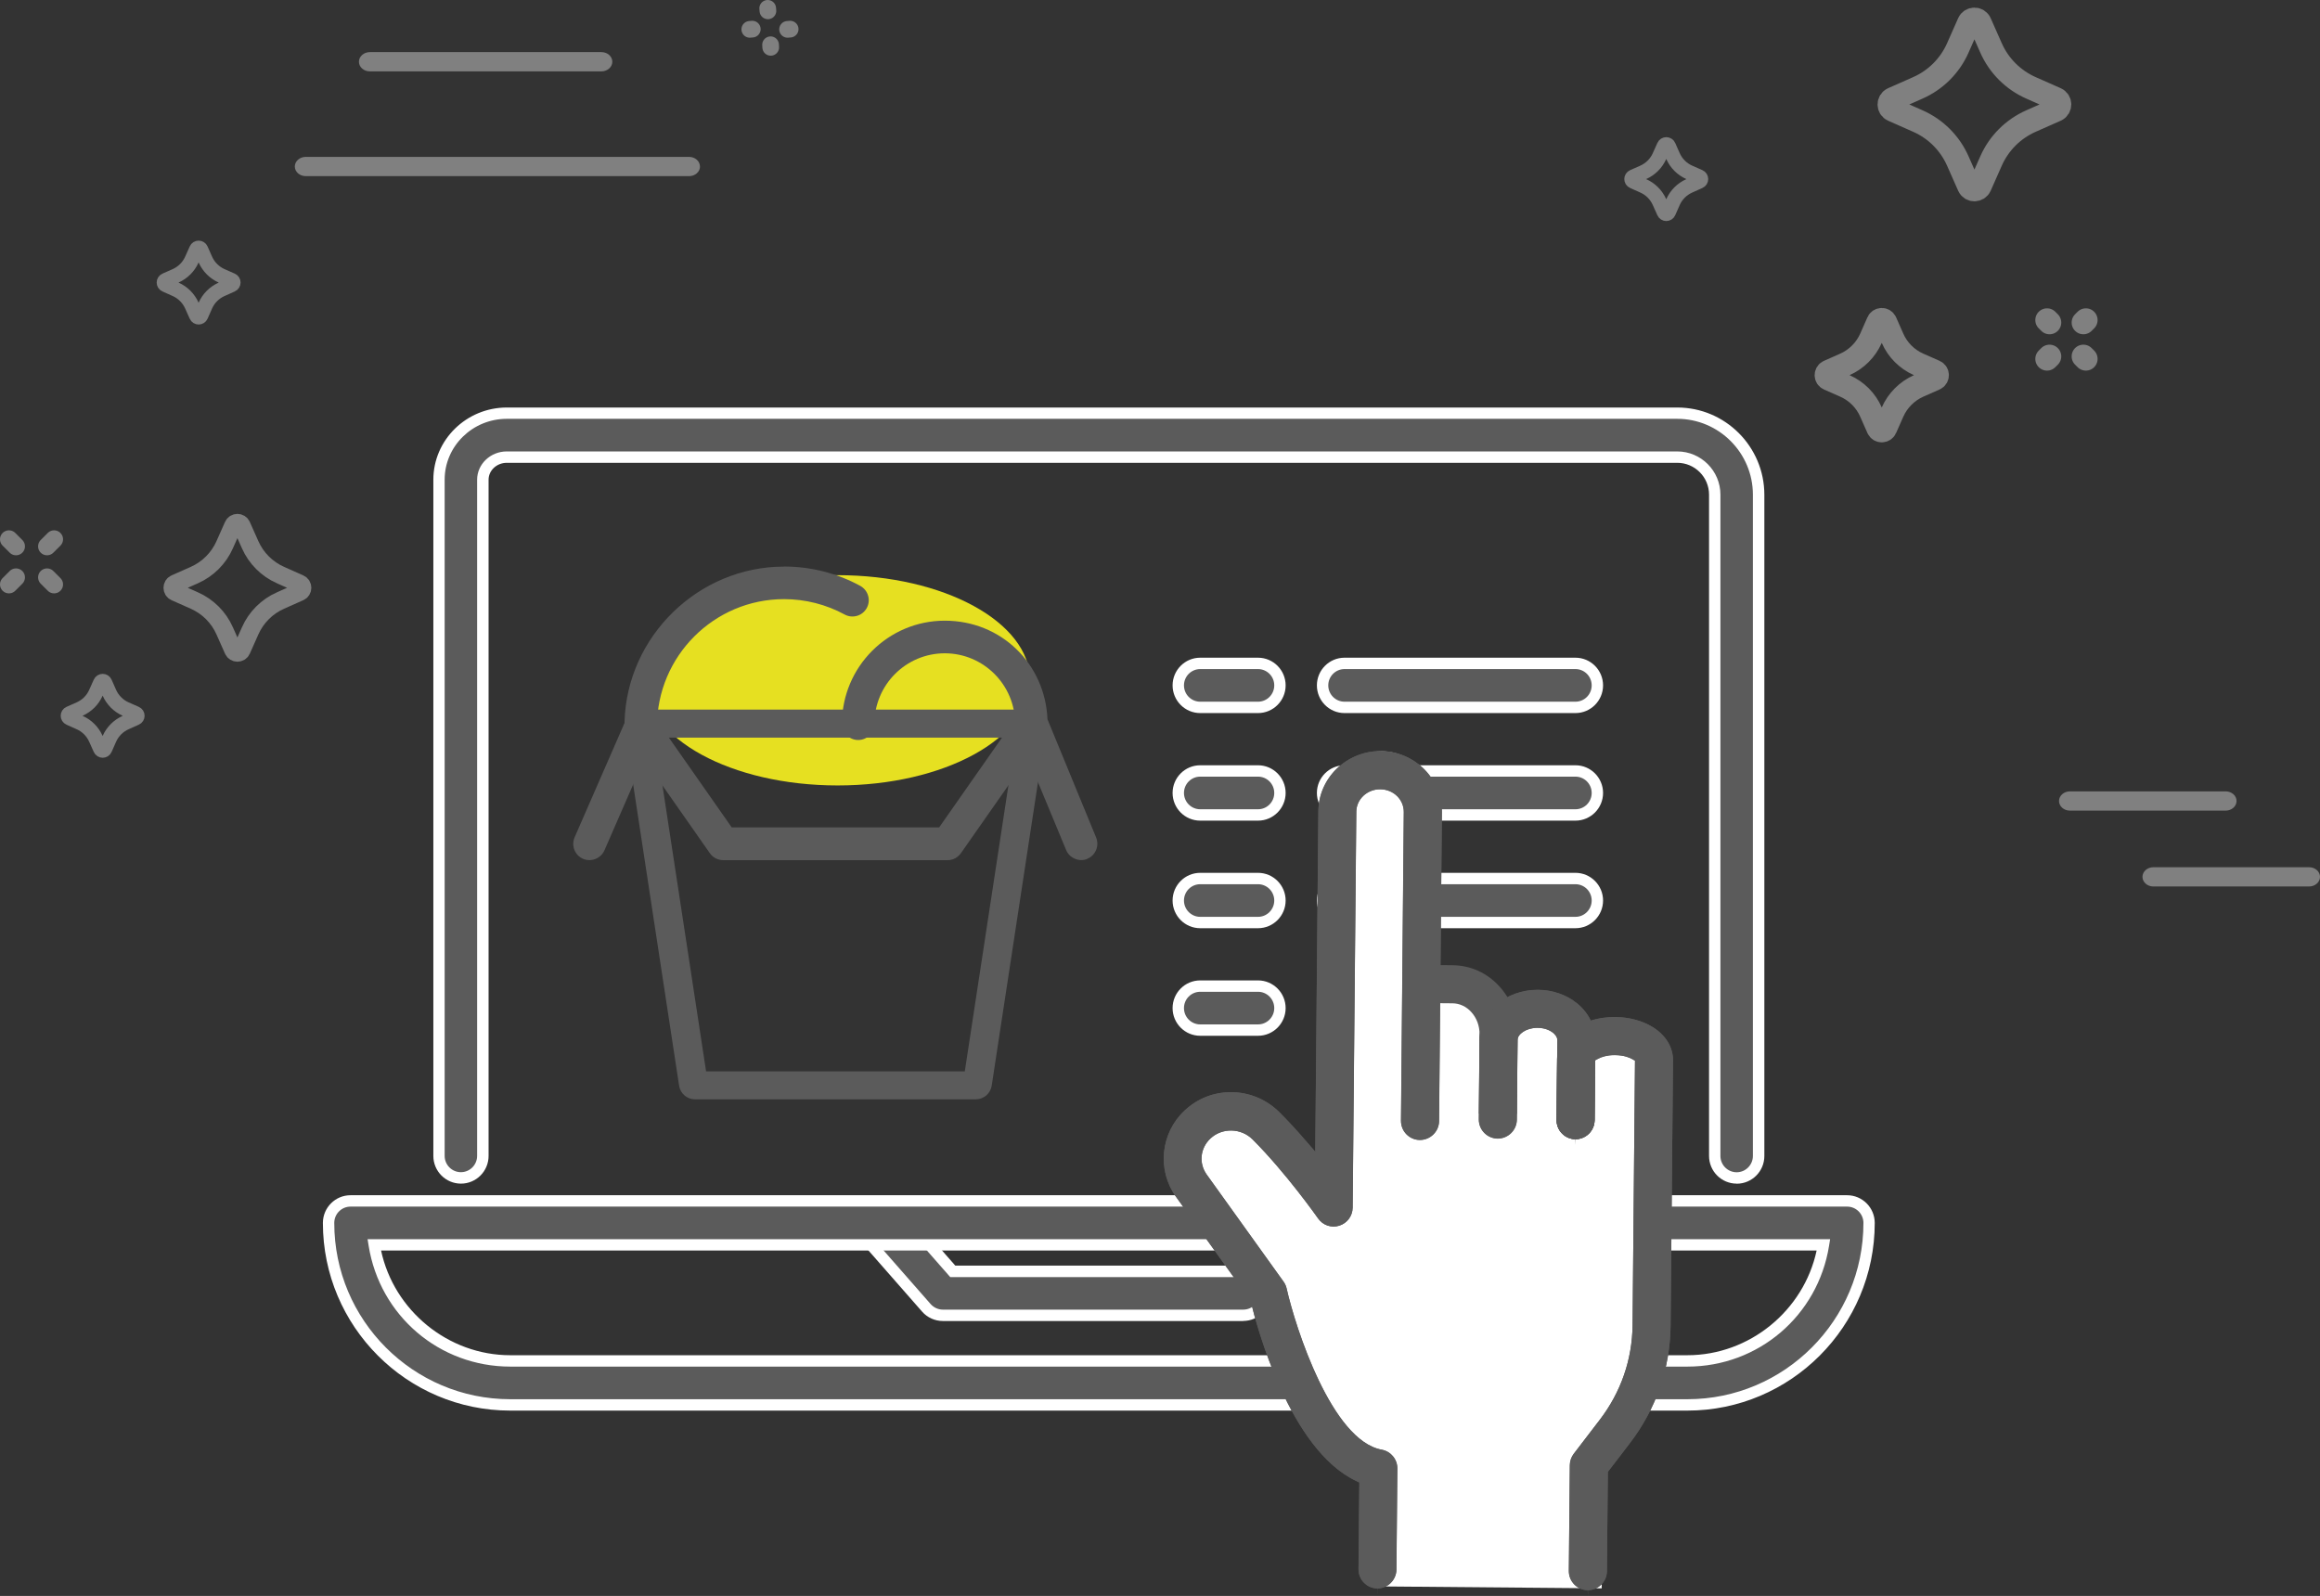 <svg xmlns="http://www.w3.org/2000/svg" id="Layer_2" viewBox="0 0 305.8 210.38"><rect x="0" y="0" width="305.8" height="210.38" fill="#333333" stroke="none"/><defs><style>.cls-1,.cls-2,.cls-3,.cls-4,.cls-5{fill:none;}.cls-6{fill:#e6e021;}.cls-7{fill:#fff;}.cls-8{fill:gray;}.cls-9{fill:#5b5b5b;}.cls-2{stroke-width:3.09px;}.cls-2,.cls-3,.cls-4,.cls-5{stroke:gray;stroke-linecap:round;stroke-linejoin:round;}.cls-3{stroke-width:2.36px;}.cls-4{stroke-width:1.93px;}.cls-5{stroke-width:2.2px;}</style></defs><g id="Layer_1-2"><path class="cls-6" d="M135.77,89.68c0,7.65-11.35,13.86-25.36,13.86s-25.36-6.2-25.36-13.86,11.35-13.86,25.36-13.86,25.36,6.21,25.36,13.86"></path><g><path class="cls-9" d="M228.91,155.28c-1.6,0-2.89-1.3-2.89-2.9V65.21c0-2.73-2.22-4.95-4.94-4.95H66.8c-1.74,0-3.15,1.33-3.15,2.98v89.14c0,1.6-1.3,2.9-2.89,2.9s-2.89-1.3-2.89-2.9V63.24c0-4.84,4.01-8.77,8.94-8.77H221.08c5.92,0,10.73,4.82,10.73,10.75v87.17c0,1.6-1.29,2.9-2.89,2.9"></path><path class="cls-7" d="M228.91,156.03c-2.01,0-3.64-1.64-3.64-3.65V65.21c0-2.32-1.88-4.2-4.19-4.2H66.8c-1.32,0-2.4,1-2.4,2.23v89.14c0,2.01-1.63,3.65-3.64,3.65s-3.64-1.64-3.64-3.65V63.24c0-5.25,4.35-9.52,9.69-9.52H221.08c6.33,0,11.48,5.16,11.48,11.5v87.17c0,2.01-1.63,3.65-3.64,3.65ZM66.8,59.51H221.08c3.14,0,5.69,2.56,5.69,5.7v87.17c0,1.19,.96,2.15,2.14,2.15s2.14-.96,2.14-2.15V65.21c0-5.51-4.48-10-9.98-10H66.8c-4.51,0-8.19,3.6-8.19,8.02v89.14c0,1.19,.96,2.15,2.14,2.15s2.14-.96,2.14-2.15V63.24c0-2.05,1.75-3.73,3.9-3.73Z"></path></g><g><path class="cls-9" d="M163.87,173.39h-39.59c-.83,0-1.62-.36-2.17-.99l-7.7-8.79,4.35-3.83,6.84,7.8h37.01l7.16-7.85,4.27,3.91-8.03,8.79c-.55,.6-1.32,.94-2.13,.94"></path><path class="cls-7" d="M163.87,174.14h-39.59c-1.05,0-2.05-.45-2.74-1.24l-8.2-9.35,5.47-4.82,7.11,8.11h36.34l7.45-8.16,5.38,4.93-8.53,9.34c-.69,.75-1.67,1.18-2.69,1.18Zm-48.41-10.45l7.21,8.22c.41,.46,1,.73,1.61,.73h39.59c.6,0,1.18-.25,1.58-.7l7.52-8.23-3.16-2.9-6.88,7.54h-37.68l-6.57-7.49-3.22,2.84Z"></path></g><g><path class="cls-9" d="M222.42,185.2H67.26c-13.21,0-23.95-10.76-23.95-23.99,0-1.6,1.3-2.9,2.89-2.9H243.47c1.6,0,2.89,1.3,2.89,2.9,0,13.23-10.74,23.99-23.95,23.99m-173.09-21.09c1.39,8.66,8.9,15.3,17.93,15.3H222.42c9.03,0,16.54-6.64,17.93-15.3H49.32Z"></path><path class="cls-7" d="M222.42,185.95H67.26c-13.62,0-24.7-11.1-24.7-24.74,0-2.01,1.63-3.65,3.64-3.65H243.47c2.01,0,3.64,1.64,3.64,3.65,0,13.64-11.08,24.74-24.7,24.74Zm-176.22-26.89c-1.18,0-2.14,.96-2.14,2.15,0,12.82,10.41,23.24,23.2,23.24H222.42c12.79,0,23.2-10.43,23.2-23.24,0-1.18-.96-2.15-2.14-2.15H46.2Zm176.22,21.09H67.26c-9.34,0-17.19-6.7-18.67-15.93l-.14-.87H241.23l-.14,.87c-1.48,9.23-9.33,15.93-18.67,15.93Zm-172.19-15.3c1.7,7.93,8.86,13.8,17.03,13.8H222.42c8.17,0,15.33-5.87,17.03-13.8H50.23Z"></path></g><path class="cls-1" d="M138.08,94.83c-.31-7.29-6.25-13-13.54-13s-13.55,6.09-13.55,13.58c0,1.19,.96,2.15,2.14,2.15s2.14-.96,2.14-2.15c0-5.12,4.16-9.28,9.27-9.28s9.27,4.16,9.27,9.28c0,.29,.05,.56,.16,.83l6.57,15.83c.44,1.07,1.74,1.61,2.8,1.16,1.09-.46,1.61-1.71,1.16-2.81l-6.41-15.58Z"></path><g><path class="cls-9" d="M207.66,93.25h-30.44c-1.6,0-2.89-1.3-2.89-2.9s1.3-2.9,2.89-2.9h30.44c1.6,0,2.89,1.3,2.89,2.9s-1.29,2.9-2.89,2.9"></path><path class="cls-7" d="M207.66,94h-30.44c-2.01,0-3.64-1.64-3.64-3.65s1.63-3.65,3.64-3.65h30.44c2.01,0,3.64,1.64,3.64,3.65s-1.63,3.65-3.64,3.65Zm-30.44-5.8c-1.18,0-2.14,.96-2.14,2.15s.96,2.15,2.14,2.15h30.44c1.18,0,2.14-.96,2.14-2.15s-.96-2.15-2.14-2.15h-30.44Z"></path></g><g><path class="cls-9" d="M165.82,93.25h-7.63c-1.6,0-2.89-1.3-2.89-2.9s1.3-2.9,2.89-2.9h7.63c1.6,0,2.89,1.3,2.89,2.9s-1.29,2.9-2.89,2.9"></path><path class="cls-7" d="M165.82,94h-7.62c-2.01,0-3.64-1.64-3.64-3.65s1.63-3.65,3.64-3.65h7.62c2.01,0,3.64,1.64,3.64,3.65s-1.63,3.65-3.64,3.65Zm-7.62-5.8c-1.18,0-2.14,.96-2.14,2.15s.96,2.15,2.14,2.15h7.62c1.18,0,2.14-.96,2.14-2.15s-.96-2.15-2.14-2.15h-7.62Z"></path></g><g><path class="cls-9" d="M207.66,107.43h-30.44c-1.6,0-2.89-1.3-2.89-2.9s1.3-2.9,2.89-2.9h30.44c1.6,0,2.89,1.3,2.89,2.9s-1.29,2.9-2.89,2.9"></path><path class="cls-7" d="M207.66,108.18h-30.44c-2.01,0-3.64-1.64-3.64-3.65s1.63-3.65,3.64-3.65h30.44c2.01,0,3.64,1.64,3.64,3.65s-1.63,3.65-3.64,3.65Zm-30.44-5.8c-1.18,0-2.14,.96-2.14,2.15s.96,2.15,2.14,2.15h30.44c1.18,0,2.14-.96,2.14-2.15s-.96-2.15-2.14-2.15h-30.44Z"></path></g><g><path class="cls-9" d="M165.82,107.43h-7.63c-1.6,0-2.89-1.3-2.89-2.9s1.3-2.9,2.89-2.9h7.63c1.6,0,2.89,1.3,2.89,2.9s-1.29,2.9-2.89,2.9"></path><path class="cls-7" d="M165.82,108.18h-7.62c-2.01,0-3.64-1.64-3.64-3.65s1.63-3.65,3.64-3.65h7.62c2.01,0,3.64,1.64,3.64,3.65s-1.63,3.65-3.64,3.65Zm-7.62-5.8c-1.18,0-2.14,.96-2.14,2.15s.96,2.15,2.14,2.15h7.62c1.18,0,2.14-.96,2.14-2.15s-.96-2.15-2.14-2.15h-7.62Z"></path></g><g><path class="cls-9" d="M207.66,121.61h-30.44c-1.6,0-2.89-1.3-2.89-2.9s1.3-2.9,2.89-2.9h30.44c1.6,0,2.89,1.3,2.89,2.9s-1.29,2.9-2.89,2.9"></path><path class="cls-7" d="M207.66,122.36h-30.44c-2.01,0-3.64-1.64-3.64-3.65s1.63-3.65,3.64-3.65h30.44c2.01,0,3.64,1.64,3.64,3.65s-1.63,3.65-3.64,3.65Zm-30.44-5.8c-1.18,0-2.14,.96-2.14,2.15s.96,2.15,2.14,2.15h30.44c1.18,0,2.14-.96,2.14-2.15s-.96-2.15-2.14-2.15h-30.44Z"></path></g><g><path class="cls-9" d="M165.82,121.61h-7.63c-1.6,0-2.89-1.3-2.89-2.9s1.3-2.9,2.89-2.9h7.63c1.6,0,2.89,1.3,2.89,2.9s-1.29,2.9-2.89,2.9"></path><path class="cls-7" d="M165.82,122.36h-7.62c-2.01,0-3.64-1.64-3.64-3.65s1.63-3.65,3.64-3.65h7.62c2.01,0,3.64,1.64,3.64,3.65s-1.63,3.65-3.64,3.65Zm-7.62-5.8c-1.18,0-2.14,.96-2.14,2.15s.96,2.15,2.14,2.15h7.62c1.18,0,2.14-.96,2.14-2.15s-.96-2.15-2.14-2.15h-7.62Z"></path></g><g><path class="cls-9" d="M165.82,135.79h-7.63c-1.6,0-2.89-1.3-2.89-2.9s1.3-2.9,2.89-2.9h7.63c1.6,0,2.89,1.3,2.89,2.9s-1.29,2.9-2.89,2.9"></path><path class="cls-7" d="M165.82,136.54h-7.62c-2.01,0-3.64-1.64-3.64-3.65s1.63-3.65,3.64-3.65h7.62c2.01,0,3.64,1.64,3.64,3.65s-1.63,3.65-3.64,3.65Zm-7.62-5.8c-1.18,0-2.14,.96-2.14,2.15s.96,2.15,2.14,2.15h7.62c1.18,0,2.14-.96,2.14-2.15s-.96-2.15-2.14-2.15h-7.62Z"></path></g><g><path class="cls-7" d="M214.1,135.92h0c-2.92-.03-5.3,1.4-5.32,3.18l.02-2.61c.02-2.35-2.33-4.27-5.25-4.29-2.92-.03-5.31,1.85-5.33,4.2v-.7c.04-3.74-2.76-6.79-6.25-6.82l-4.26-.03,.21-23.36c.03-3.13-2.55-5.68-5.76-5.71-3.21-.03-5.83,2.49-5.86,5.61l-.49,53.8s-4.39-6.3-9.2-11.09c-2.53-2.53-6.67-2.63-9.29-.19-2.35,2.19-2.71,5.72-.85,8.31l10.44,14.56s4.94,22.04,14.98,23.87l-.13,13.72,28.6,.25,.13-14.37,3.53-4.62c3.19-4.17,4.94-9.22,4.98-14.42l.26-27.78,.07-8.24c.02-1.78-2.34-3.25-5.26-3.27"></path><path class="cls-7" d="M211.12,209.38l-30.1-.26,.13-13.86c-9.66-2.53-14.43-22.07-14.92-24.15l-10.36-14.43c-2.1-2.92-1.7-6.83,.95-9.3,2.89-2.69,7.53-2.6,10.33,.21,3.21,3.2,6.26,7.1,7.94,9.35l.47-51.54c.03-3.52,2.97-6.36,6.56-6.36h.05c1.75,.02,3.39,.69,4.62,1.91,1.23,1.22,1.9,2.84,1.89,4.56l-.21,22.6,3.51,.02c1.9,.02,3.67,.82,5,2.26,.8,.87,1.38,1.92,1.7,3.05,1.11-1.22,2.86-1.99,4.88-1.99,1.58,.01,3.07,.53,4.2,1.45,1.16,.95,1.8,2.21,1.8,3.56,1.11-.81,2.69-1.28,4.55-1.29,1.55,.01,3.01,.4,4.12,1.09,1.22,.76,1.89,1.81,1.88,2.94l-.33,36.02c-.05,5.4-1.83,10.54-5.14,14.87l-3.38,4.42-.14,14.87Zm-28.59-1.75l27.1,.24,.13-13.87,3.68-4.82c3.11-4.07,4.78-8.9,4.83-13.97l.33-36.02c0-.8-.73-1.38-1.17-1.65-.88-.55-2.06-.85-3.34-.86h0c-2.39,0-4.55,1.12-4.56,2.44h-1.5v-.02l.02-2.61c0-.9-.43-1.77-1.25-2.43-.86-.7-2.02-1.1-3.26-1.11-2.52-.03-4.54,1.52-4.57,3.45h0s-1.5,0-1.5,0v-.7c.02-1.62-.55-3.14-1.6-4.28-1.04-1.13-2.43-1.76-3.9-1.78l-5.01-.03,.22-24.11c.01-1.31-.5-2.54-1.44-3.48-.95-.94-2.22-1.46-3.57-1.48h-.04c-2.77,0-5.04,2.18-5.06,4.87l-.52,56.15-1.34-1.92c-.04-.06-4.41-6.3-9.11-10.99-2.25-2.24-5.95-2.32-8.25-.17-2.09,1.95-2.4,5.03-.75,7.33l10.53,14.68,.03,.15c.05,.22,4.94,21.57,14.38,23.29l.62,.11-.12,13.6Z"></path></g><g><path class="cls-7" d="M187.16,147.77l.37-40.7c.03-3.04-2.47-5.51-5.59-5.54-3.11-.03-5.66,2.41-5.69,5.45l-.48,52.2s-4.26-6.11-8.92-10.76c-2.46-2.45-6.47-2.55-9.01-.18-2.28,2.12-2.63,5.55-.82,8.06l10.13,14.12s4.79,21.38,14.53,23.15l-.12,13.31,5.6-59.11Z"></path><path class="cls-7" d="M182.3,206.95l-1.5-.08,.12-12.7c-9.37-2.48-14-21.39-14.47-23.44l-10.04-14c-2.01-2.8-1.62-6.69,.92-9.05,2.81-2.62,7.32-2.53,10.05,.2,3.09,3.08,6.03,6.83,7.67,9.02l.46-49.93c.03-3.42,2.89-6.19,6.39-6.19h.05c1.7,.02,3.3,.68,4.49,1.86,1.2,1.19,1.85,2.77,1.84,4.44l-.38,40.76-5.6,59.11Zm-20.07-59.68c-1.4,0-2.8,.5-3.88,1.51-2.02,1.88-2.32,4.85-.72,7.08l10.22,14.24,.03,.15c.05,.21,4.79,20.92,13.93,22.58l.32,.06,4.28-45.16,.37-40.67c.01-1.26-.48-2.46-1.39-3.36-.92-.91-2.14-1.41-3.45-1.43-2.67-.02-4.91,2.09-4.93,4.7l-.5,54.54-1.34-1.92c-.04-.06-4.28-6.11-8.84-10.66-1.12-1.11-2.6-1.67-4.09-1.67Z"></path></g><g><path class="cls-9" d="M181.56,209.39c1.37,0,2.49-1.12,2.51-2.49l.12-13.31c.01-1.23-.86-2.27-2.06-2.49-6.59-1.2-11.38-16.11-12.53-21.23-.07-.33-.21-.64-.41-.92l-10.13-14.12c-1.07-1.49-.86-3.5,.5-4.76,1.54-1.44,4.03-1.38,5.54,.12,4.44,4.43,8.61,10.37,8.65,10.43,.62,.89,1.75,1.27,2.78,.95,1.05-.33,1.75-1.28,1.77-2.38l.48-52.2c.02-1.63,1.42-2.95,3.13-2.95,.88,0,1.67,.33,2.26,.91,.57,.57,.88,1.31,.87,2.09l-.37,40.7c0,.67,.25,1.3,.72,1.78s1.1,.74,1.77,.75c1.39,0,2.51-1.12,2.53-2.49l.37-40.7c.02-2.15-.82-4.18-2.36-5.71-1.52-1.51-3.55-2.35-5.71-2.37-4.52,0-8.17,3.56-8.21,7.93l-.41,44.89-1.3-1.5c-1.19-1.38-2.34-2.62-3.42-3.7-1.77-1.76-4.07-2.65-6.38-2.65s-4.38,.8-6.11,2.41c-3.18,2.96-3.68,7.85-1.15,11.37l9.84,13.71,.03,.14c.78,3.22,5.1,19.47,13.87,23.61l.43,.21-.11,11.43c0,.67,.25,1.3,.72,1.78,.47,.48,1.1,.75,1.76,.75l.02,.75h0v-.75Z"></path><path class="cls-9" d="M181.56,210.14l-.02-.75c-.67,0-1.3-.27-1.76-.75-.47-.48-.72-1.11-.72-1.78l.11-11.43-.43-.21c-8.77-4.14-13.09-20.39-13.87-23.61l-.03-.14-9.84-13.71c-2.53-3.52-2.03-8.41,1.15-11.37,1.73-1.61,3.92-2.41,6.11-2.41,2.3,0,4.61,.89,6.38,2.65,1.08,1.08,2.23,2.32,3.42,3.7l1.3,1.5,.41-44.89c.04-4.37,3.69-7.93,8.21-7.93,2.16,.02,4.19,.86,5.71,2.37,1.54,1.53,2.38,3.56,2.36,5.71l-.37,40.7c-.01,1.37-1.14,2.49-2.53,2.49-.67,0-1.3-.27-1.77-.75s-.72-1.11-.72-1.78l.37-40.7c0-.78-.3-1.52-.87-2.09-.59-.58-1.38-.91-2.26-.91-1.71,0-3.12,1.32-3.13,2.95l-.48,52.2c-.01,1.1-.72,2.05-1.77,2.38-1.04,.33-2.16-.06-2.78-.95-.04-.05-4.21-6-8.65-10.43-1.51-1.51-4-1.56-5.54-.12-1.36,1.26-1.57,3.26-.5,4.76l10.13,14.12c.2,.27,.34,.59,.41,.92,1.16,5.13,5.94,20.03,12.53,21.23,1.2,.22,2.07,1.27,2.06,2.49l-.12,13.31c-.01,1.37-1.14,2.49-2.51,2.49v.75h0Z"></path></g><path class="cls-9" d="M191.48,127.24l-3.38-.03-.04,5.02,3.38,.03c.93,0,1.82,.41,2.49,1.15,.71,.78,1.1,1.82,1.09,2.93l-.09,10.46,5.01,.05,.1-10.46c.02-2.4-.84-4.66-2.42-6.38-1.62-1.77-3.8-2.75-6.14-2.77Z"></path><g><path class="cls-9" d="M207.88,132.27c-1.4-1.15-3.24-1.79-5.18-1.8-4.24,0-7.66,2.94-7.69,6.56l-.09,10.52c-.01,1.38,1.1,2.52,2.48,2.53,1.39,0,2.51-1.12,2.53-2.49l.09-10.52c.01-.75,1.13-1.59,2.61-1.59,.84,0,1.57,.25,2.09,.67,.21,.17,.55,.52,.55,.95l-.1,10.53c0,.67,.25,1.3,.72,1.78s1.1,.75,1.76,.75l.02,.75v-.75c1.37,0,2.49-1.12,2.51-2.49l.09-10.52c.02-1.85-.86-3.63-2.4-4.9Z"></path><path class="cls-9" d="M210.19,147.69c-.01,1.37-1.14,2.49-2.51,2.49v.75l-.02-.75c-.67,0-1.29-.27-1.76-.75s-.72-1.11-.72-1.78l.1-10.53c0-.43-.35-.78-.55-.95-.52-.43-1.25-.67-2.09-.67-1.48,0-2.6,.84-2.61,1.59l-.09,10.52c-.01,1.37-1.14,2.49-2.53,2.49-1.38-.01-2.49-1.15-2.48-2.53l.09-10.52c.03-3.62,3.45-6.56,7.69-6.56,1.94,.02,3.78,.66,5.18,1.8,1.54,1.26,2.41,3.05,2.4,4.9l-.09,10.52Z"></path></g><g><path class="cls-9" d="M217.85,135.4c-1.35-.84-3.09-1.31-4.92-1.33h-.11c-4.29,0-7.55,2.4-7.58,5.57l-.07,8c-.01,1.38,1.1,2.52,2.48,2.53,1.39,0,2.51-1.12,2.53-2.49l.07-7.9,.39-.21c.44-.24,1.2-.48,2.08-.48,.06,0,.12,0,.19,0,1.18,0,1.94,.36,2.21,.51l.39,.22-.32,34.86c-.04,4.53-1.53,8.85-4.32,12.48l-3.43,4.48c-.33,.43-.51,.96-.52,1.51l-.13,13.94c0,.67,.25,1.3,.72,1.78,.47,.48,1.1,.75,1.77,.75l.02,.75v-.75c1.37,0,2.49-1.12,2.51-2.49l.12-13.1,2.92-3.81c3.45-4.51,5.3-9.87,5.35-15.49l.32-34.95c.02-1.72-.96-3.32-2.67-4.38Z"></path><path class="cls-9" d="M220.2,174.73c-.05,5.63-1.9,10.98-5.35,15.49l-2.92,3.81-.12,13.1c-.01,1.37-1.14,2.49-2.51,2.49v.75l-.02-.75c-.67,0-1.3-.27-1.77-.75-.47-.48-.72-1.11-.72-1.78l.13-13.94c0-.54,.19-1.08,.52-1.51l3.43-4.48c2.78-3.64,4.28-7.95,4.32-12.48l.32-34.86-.39-.22c-.27-.15-1.03-.5-2.21-.51-.06,0-.12,0-.19,0-.88,0-1.64,.24-2.08,.48l-.39,.21-.07,7.9c-.01,1.37-1.14,2.49-2.53,2.49-1.38-.01-2.49-1.15-2.48-2.53l.07-8c.03-3.18,3.29-5.57,7.58-5.57h.11c1.83,.02,3.57,.49,4.92,1.33,1.71,1.07,2.68,2.66,2.67,4.38l-.32,34.95Z"></path></g><path class="cls-3" d="M25.61,75.81l-2.52,1.12c-.48,.21-.48,.9,0,1.11l2.52,1.12c1.79,.79,3.22,2.22,4.01,4.01l1.12,2.52c.21,.48,.9,.48,1.11,0l1.12-2.52c.79-1.79,2.22-3.22,4.01-4.01l2.52-1.12c.48-.21,.48-.9,0-1.11l-2.52-1.12c-1.79-.79-3.22-2.22-4.01-4.01l-1.12-2.52c-.21-.48-.9-.48-1.11,0l-1.12,2.52c-.79,1.79-2.22,3.22-4.01,4.01Z"></path><line class="cls-3" x1="1.18" y1="77.04" x2="2.11" y2="76.11"></line><line class="cls-3" x1="6.2" y1="72.02" x2="7.13" y2="71.09"></line><line class="cls-3" x1="1.18" y1="71.09" x2="2.11" y2="72.02"></line><line class="cls-3" x1="6.2" y1="76.11" x2="7.13" y2="77.04"></line><path class="cls-2" d="M267.7,15.96l3.3-1.46c.63-.28,.63-1.18,0-1.46l-3.3-1.46c-2.35-1.04-4.22-2.91-5.26-5.26l-1.46-3.3c-.28-.63-1.18-.63-1.46,0l-1.46,3.3c-1.04,2.35-2.91,4.22-5.26,5.26l-3.3,1.46c-.63,.28-.63,1.18,0,1.46l3.3,1.46c2.35,1.04,4.22,2.91,5.26,5.26l1.46,3.3c.28,.63,1.18,.63,1.46,0l1.46-3.3c1.04-2.35,2.91-4.22,5.26-5.26Z"></path><path class="cls-2" d="M249.46,44.6l-.95-2.15c-.18-.41-.77-.41-.95,0l-.95,2.15c-.68,1.53-1.9,2.75-3.42,3.43l-2.15,.95c-.41,.18-.41,.77,0,.95l2.15,.95c1.53,.68,2.75,1.9,3.42,3.43l.95,2.15c.18,.41,.77,.41,.95,0l.95-2.15c.68-1.53,1.9-2.75,3.42-3.43l2.15-.95c.41-.18,.41-.77,0-.95l-2.15-.95c-1.53-.68-2.75-1.9-3.42-3.43Z"></path><line class="cls-2" x1="270.15" y1="46.98" x2="269.82" y2="47.31"></line><line class="cls-2" x1="274.94" y1="42.19" x2="274.61" y2="42.52"></line><line class="cls-2" x1="270.15" y1="42.52" x2="269.82" y2="42.19"></line><line class="cls-2" x1="274.94" y1="47.31" x2="274.61" y2="46.98"></line><path class="cls-4" d="M16.56,95.25l1.34-.6c.26-.11,.26-.48,0-.59l-1.34-.59c-.95-.42-1.71-1.18-2.14-2.14l-.59-1.34c-.11-.26-.48-.26-.59,0l-.6,1.34c-.42,.95-1.18,1.71-2.14,2.14l-1.34,.59c-.26,.11-.26,.48,0,.59l1.34,.6c.95,.42,1.71,1.18,2.14,2.14l.6,1.34c.11,.26,.48,.26,.59,0l.59-1.34c.42-.95,1.18-1.71,2.14-2.14Z"></path><path class="cls-4" d="M222.66,24.5l1.34-.6c.26-.11,.26-.48,0-.59l-1.34-.59c-.95-.42-1.71-1.18-2.14-2.14l-.59-1.34c-.11-.26-.48-.26-.59,0l-.6,1.34c-.42,.95-1.18,1.71-2.14,2.14l-1.34,.59c-.26,.11-.26,.48,0,.59l1.34,.6c.95,.42,1.71,1.18,2.14,2.14l.6,1.34c.11,.26,.48,.26,.59,0l.59-1.34c.42-.95,1.18-1.71,2.14-2.14Z"></path><path class="cls-4" d="M29.21,38.14l1.34-.6c.26-.11,.26-.48,0-.59l-1.34-.59c-.95-.42-1.71-1.18-2.14-2.14l-.59-1.34c-.11-.26-.48-.26-.59,0l-.6,1.34c-.42,.95-1.18,1.71-2.14,2.14l-1.34,.59c-.26,.11-.26,.48,0,.59l1.34,.6c.95,.42,1.71,1.18,2.14,2.14l.6,1.34c.11,.26,.48,.26,.59,0l.59-1.34c.42-.95,1.18-1.71,2.14-2.14Z"></path><path class="cls-8" d="M92.27,21.95c0,.7-.65,1.27-1.44,1.27H40.3c-.8,0-1.44-.57-1.44-1.27s.65-1.27,1.44-1.27h50.52c.8,0,1.44,.57,1.44,1.27"></path><path class="cls-8" d="M80.71,8.14c0,.7-.65,1.27-1.44,1.27h-30.52c-.8,0-1.44-.57-1.44-1.27s.65-1.27,1.44-1.27h30.52c.8,0,1.44,.57,1.44,1.27"></path><path class="cls-8" d="M294.8,105.59c0,.7-.65,1.27-1.44,1.27h-20.52c-.8,0-1.44-.57-1.44-1.27s.65-1.27,1.44-1.27h20.52c.8,0,1.44,.57,1.44,1.27"></path><path class="cls-8" d="M305.8,115.59c0,.7-.65,1.27-1.44,1.27h-20.52c-.8,0-1.44-.57-1.44-1.27s.65-1.27,1.44-1.27h20.52c.8,0,1.44,.57,1.44,1.27"></path><line class="cls-5" x1="98.83" y1="3.87" x2="99.16" y2="3.84"></line><line class="cls-5" x1="103.81" y1="3.87" x2="104.15" y2="3.84"></line><line class="cls-5" x1="101.57" y1="5.9" x2="101.59" y2="6.24"></line><line class="cls-5" x1="101.19" y1="1.1" x2="101.22" y2="1.43"></line><path class="cls-9" d="M143.33,113.22c-1.06,.45-2.36-.09-2.8-1.16l-6.57-15.83c-.11-.26-.16-.54-.16-.83,0-5.12-4.16-9.28-9.27-9.28s-9.27,4.16-9.27,9.28c0,1.19-.96,2.15-2.14,2.15s-2.14-.96-2.14-2.15c0-7.49,6.08-13.58,13.55-13.58s13.23,5.71,13.54,13l6.41,15.58c.45,1.09-.06,2.35-1.16,2.81Z"></path><path class="cls-9" d="M103.34,74.69c-11.27,0-20.71,9.18-21.02,20.47v.15s-.06,.13-.06,.13l-6.52,14.94c-.47,1.09,.02,2.36,1.11,2.83,1.07,.47,2.36-.05,2.82-1.11l6.75-15.48c.12-.27,.18-.56,.18-.86,0-9.25,7.51-16.78,16.75-16.78,2.79,0,5.55,.7,7.99,2.03,.5,.27,1.08,.33,1.63,.17,.55-.16,1-.53,1.28-1.03,.27-.5,.34-1.09,.17-1.64-.16-.55-.53-1-1.03-1.28-3.06-1.67-6.53-2.55-10.03-2.55Z"></path><path class="cls-9" d="M84.44,93.54c-.44,0-.86,.13-1.23,.39-.97,.68-1.2,2.02-.52,3l10.88,15.55c.4,.57,1.06,.91,1.76,.91h29.57c.7,0,1.35-.34,1.76-.92l10.88-15.55c.68-.97,.44-2.31-.53-3-.47-.33-1.04-.45-1.6-.36-.56,.1-1.06,.41-1.38,.88l-10.24,14.63h-27.34l-10.24-14.63c-.33-.47-.82-.78-1.38-.88-.13-.02-.25-.03-.38-.03Z"></path><path class="cls-9" d="M137.41,94.29c-.41-.47-1-.75-1.63-.75h-51.33c-.63,0-1.22,.27-1.63,.75-.41,.47-.59,1.1-.49,1.73l7.18,47.08c.16,1.06,1.05,1.82,2.12,1.82h36.97c1.07,0,1.96-.77,2.12-1.82l7.18-47.09c.09-.62-.09-1.25-.49-1.73Zm-10.24,46.94h-34.1l-6.71-43.99h47.52l-6.71,43.99Z"></path></g></svg>